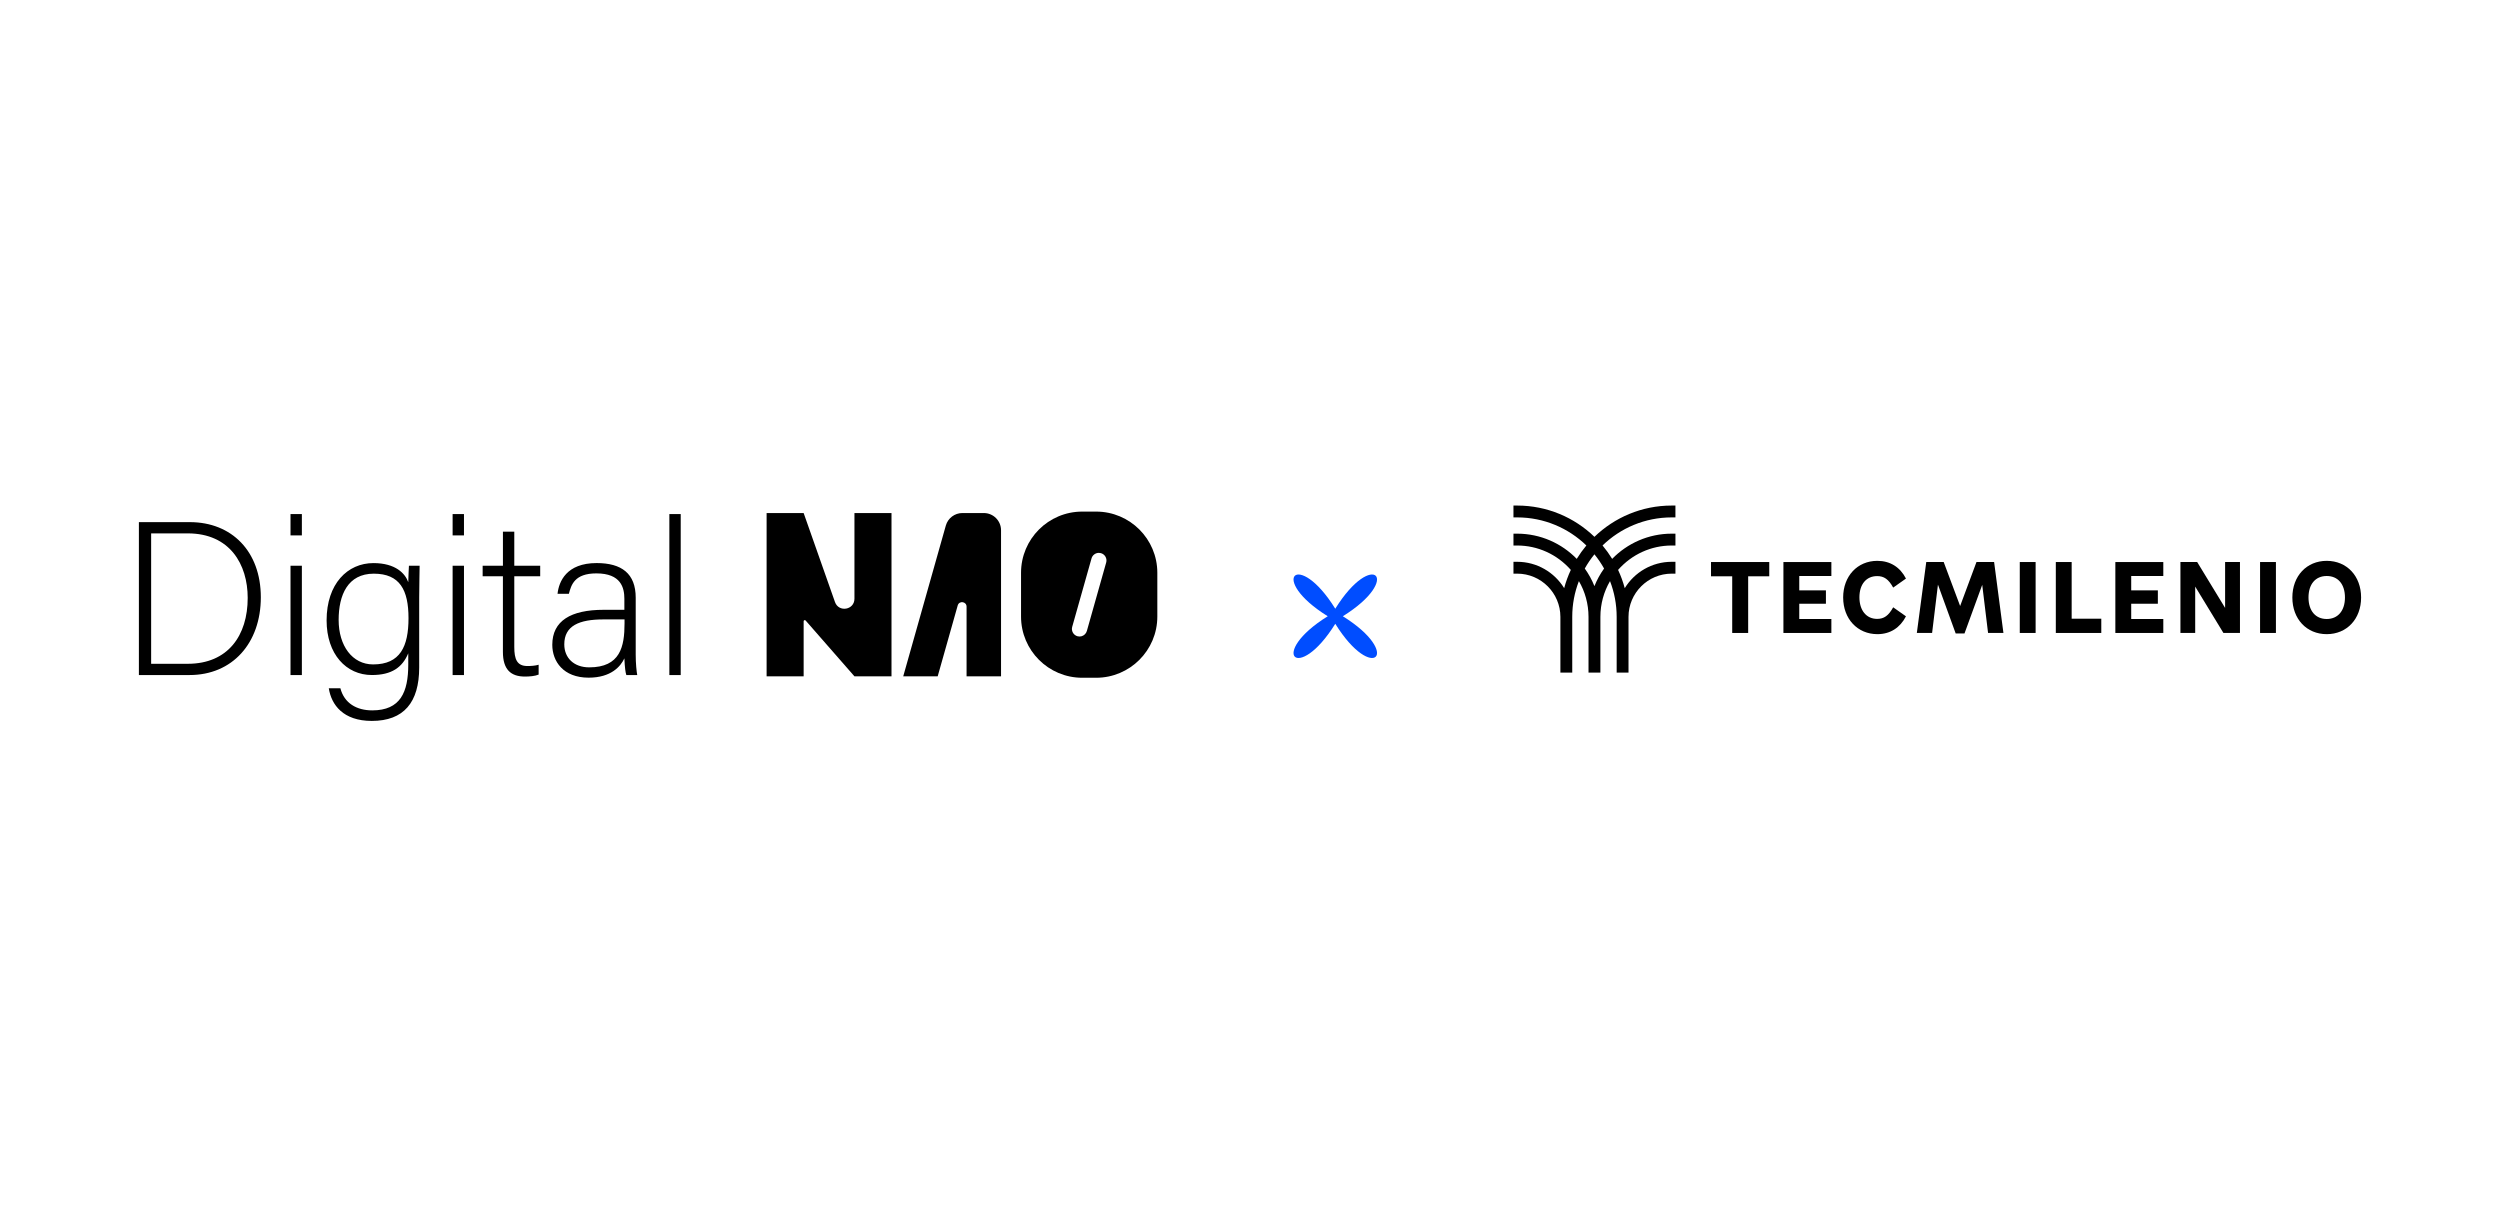 <svg width="450" height="220" viewBox="0 0 450 220" fill="none" xmlns="http://www.w3.org/2000/svg">
<g clip-path="url(#clip0_1734_192)">
<path d="M238.993 110.925C228.135 104.179 233.604 98.71 240.35 109.569C247.098 98.71 252.567 104.179 241.709 110.925C252.567 117.672 247.098 123.141 240.35 112.282C233.604 123.141 228.135 117.672 238.993 110.925Z" fill="#004DFF"/>
<path d="M311.799 103.734H307.982V101.165H318.467V103.734H314.67V113.933H311.799V103.734Z" fill="black"/>
<path d="M329.647 111.42V113.933H321.016V101.168H329.647V103.68H323.868V106.266H328.665V108.672H323.868V111.42H329.647Z" fill="black"/>
<path d="M331.768 107.55C331.768 103.7 334.336 100.952 337.92 100.952C340.239 100.952 342.02 102.093 343.074 104.143L340.774 105.767C339.936 104.252 339.117 103.697 337.886 103.697C335.926 103.697 334.695 105.178 334.695 107.514C334.695 109.85 335.926 111.4 337.886 111.4C339.117 111.4 339.936 110.831 340.774 109.314L343.074 110.938C342.022 112.988 340.239 114.148 337.939 114.148C334.339 114.148 331.77 111.383 331.77 107.55" fill="black"/>
<path d="M360.617 113.933H357.852L356.8 105.267L353.609 114.022H352.022L348.831 105.231L347.779 113.933H345.031L346.727 101.165H349.865L352.824 109.084L355.766 101.165H358.94L360.617 113.933Z" fill="black"/>
<path d="M366.411 101.165H363.559V113.933H366.411V101.165Z" fill="black"/>
<path d="M378.232 111.366V113.933H370.047V101.165H372.899V111.366H378.232Z" fill="black"/>
<path d="M389.395 111.42V113.933H380.764V101.168H389.395V103.68H383.618V106.266H388.414V108.672H383.618V111.42H389.395Z" fill="black"/>
<path d="M395.135 113.933H392.477V101.165H395.491L400.519 109.423V101.165H403.194V113.933H400.216L395.135 105.587V113.933Z" fill="black"/>
<path d="M409.665 101.165H406.812V113.933H409.665V101.165Z" fill="black"/>
<path d="M412.625 107.55C412.625 103.68 415.194 100.952 418.811 100.952C422.429 100.952 424.998 103.68 424.998 107.55C424.998 111.42 422.429 114.148 418.811 114.148C415.194 114.148 412.625 111.42 412.625 107.55ZM422.092 107.55C422.092 105.161 420.844 103.68 418.811 103.68C416.778 103.68 415.53 105.161 415.53 107.55C415.53 109.939 416.795 111.42 418.811 111.42C420.827 111.42 422.092 109.922 422.092 107.55Z" fill="black"/>
<path d="M301.577 93.132V91H300.906C295.51 91 290.608 93.149 286.999 96.629C283.391 93.149 278.489 91 273.093 91H272.422V93.132H273.091C277.927 93.132 282.32 95.061 285.546 98.185C284.913 98.945 284.334 99.752 283.813 100.596C281.092 97.804 277.295 96.064 273.096 96.059H272.424V98.192H273.093C276.784 98.192 280.258 99.769 282.749 102.58C282.257 103.632 281.853 104.73 281.55 105.871C279.808 103.028 276.67 101.124 273.096 101.124H272.424V103.256H273.093C277.382 103.256 280.871 106.746 280.871 111.035V121.071H283.004V111.035C283.004 108.766 283.428 106.598 284.201 104.599C285.301 106.491 285.933 108.689 285.933 111.035V121.071H288.071V111.035C288.071 108.689 288.703 106.494 289.803 104.599C290.574 106.598 291 108.766 291 111.035V121.071H293.132V111.035C293.132 106.746 296.622 103.256 300.911 103.256H301.58V101.124H300.908C297.337 101.124 294.199 103.026 292.454 105.871C292.151 104.73 291.746 103.632 291.255 102.58C293.746 99.769 297.22 98.192 300.911 98.192H301.58V96.059H300.908C296.709 96.062 292.912 97.802 290.191 100.596C289.67 99.752 289.091 98.945 288.458 98.185C291.681 95.059 296.077 93.132 300.913 93.132H301.582H301.577ZM288.734 102.335C288.034 103.314 287.448 104.376 286.997 105.505C286.546 104.376 285.96 103.314 285.26 102.335C285.766 101.434 286.348 100.576 286.997 99.777C287.646 100.576 288.228 101.434 288.734 102.335Z" fill="black"/>
<path d="M34.16 93.983C41.72 93.983 46.949 99.253 46.949 107.506C46.949 115.76 41.838 121.507 34.116 121.507H25V93.983H34.16ZM33.803 119.482C41.034 119.482 44.586 114.395 44.586 107.623C44.586 101.601 41.385 96.009 33.803 96.009H27.205V119.479H33.803V119.482ZM52.292 92.527H54.337V96.367H52.292V92.527ZM52.292 101.827H54.337V121.507H52.292V101.827ZM75.455 120.146C75.455 126.443 72.671 129.765 66.923 129.765C61.759 129.765 59.648 126.867 59.183 123.892H61.27C61.97 126.577 64.187 127.868 67.005 127.868C72.087 127.868 73.487 124.587 73.487 119.615V117.594C72.426 120.133 70.504 121.505 66.937 121.505C62.319 121.505 58.788 117.754 58.788 111.672C58.788 105.069 62.566 101.357 67.216 101.357C71.217 101.357 72.942 103.239 73.487 104.8C73.526 103.671 73.567 102.299 73.608 101.829H75.532C75.532 102.561 75.455 105.645 75.455 107.536V120.148V120.146ZM60.955 111.587C60.955 116.242 63.416 119.595 67.165 119.595C72.048 119.595 73.531 116.351 73.531 111.274C73.531 106.198 71.977 103.261 67.284 103.261C62.59 103.261 60.955 107.111 60.955 111.587ZM81.471 92.527H83.516V96.367H81.471V92.527ZM81.471 101.827H83.516V121.507H81.471V101.827ZM86.88 101.827H90.527V95.703H92.572V101.827H97.236V103.726H92.572V116.45C92.572 118.638 93.044 119.884 94.927 119.884C95.511 119.884 96.33 119.845 96.955 119.651V121.427C96.277 121.706 95.32 121.781 94.486 121.781C91.937 121.781 90.524 120.504 90.524 117.347V103.724H86.877V101.824L86.88 101.827ZM114.426 117.739C114.426 119.474 114.584 120.882 114.702 121.51H112.74C112.582 121.04 112.463 120.17 112.388 118.503C111.717 119.952 109.994 121.98 105.952 121.98C101.382 121.98 99.412 119.024 99.412 116.07C99.412 111.737 102.763 109.765 108.666 109.765H112.386V107.775C112.386 105.82 111.797 103.21 107.353 103.21C103.415 103.21 102.826 105.272 102.398 106.881H100.357C100.595 104.686 101.952 101.352 107.396 101.352C111.901 101.352 114.428 103.247 114.428 107.584V117.737L114.426 117.739ZM112.42 111.495H108.598C104.254 111.495 101.571 112.634 101.571 115.985C101.571 118.442 103.323 120.124 106.059 120.124C111.639 120.124 112.417 116.414 112.417 112.2V111.495H112.42ZM120.484 121.507V92.527H122.529V121.51H120.484V121.507Z" fill="black"/>
<path d="M153.801 107.771C153.801 109.799 150.971 110.281 150.297 108.369L144.656 92.347H137.99V121.74H144.656V111.824C144.656 111.638 144.889 111.551 145.012 111.691L153.801 121.74H160.47V92.347H153.801V107.773V107.771Z" fill="black"/>
<path d="M177.087 92.347H173.232C171.844 92.347 170.625 93.27 170.247 94.606L162.58 121.74H168.783L172.387 108.982C172.643 108.071 173.983 108.258 173.983 109.203V121.74H180.187V95.449C180.187 93.736 178.798 92.347 177.085 92.347" fill="black"/>
<path d="M197.301 92.086H194.805C188.718 92.086 183.787 97.019 183.787 103.104V110.979C183.787 117.063 188.721 121.997 194.805 121.997H197.301C203.385 121.997 208.319 117.063 208.319 110.979V103.104C208.319 97.019 203.385 92.086 197.301 92.086ZM199.113 101.255L195.634 113.576C195.503 114.039 195.132 114.405 194.665 114.529C194.553 114.56 194.434 114.575 194.316 114.575C194.19 114.575 194.066 114.558 193.943 114.524C193.591 114.425 193.298 114.194 193.119 113.874C192.939 113.555 192.896 113.184 192.995 112.833L196.475 100.513C196.639 99.927 197.182 99.515 197.795 99.515C197.919 99.515 198.045 99.532 198.166 99.566C198.517 99.665 198.811 99.895 198.99 100.213C199.169 100.533 199.213 100.903 199.113 101.257" fill="black"/>
</g>
<defs>
<clipPath id="clip0_1734_192">
<rect width="400" height="38.768" fill="white" transform="translate(25 91)"/>
</clipPath>
</defs>
</svg>
